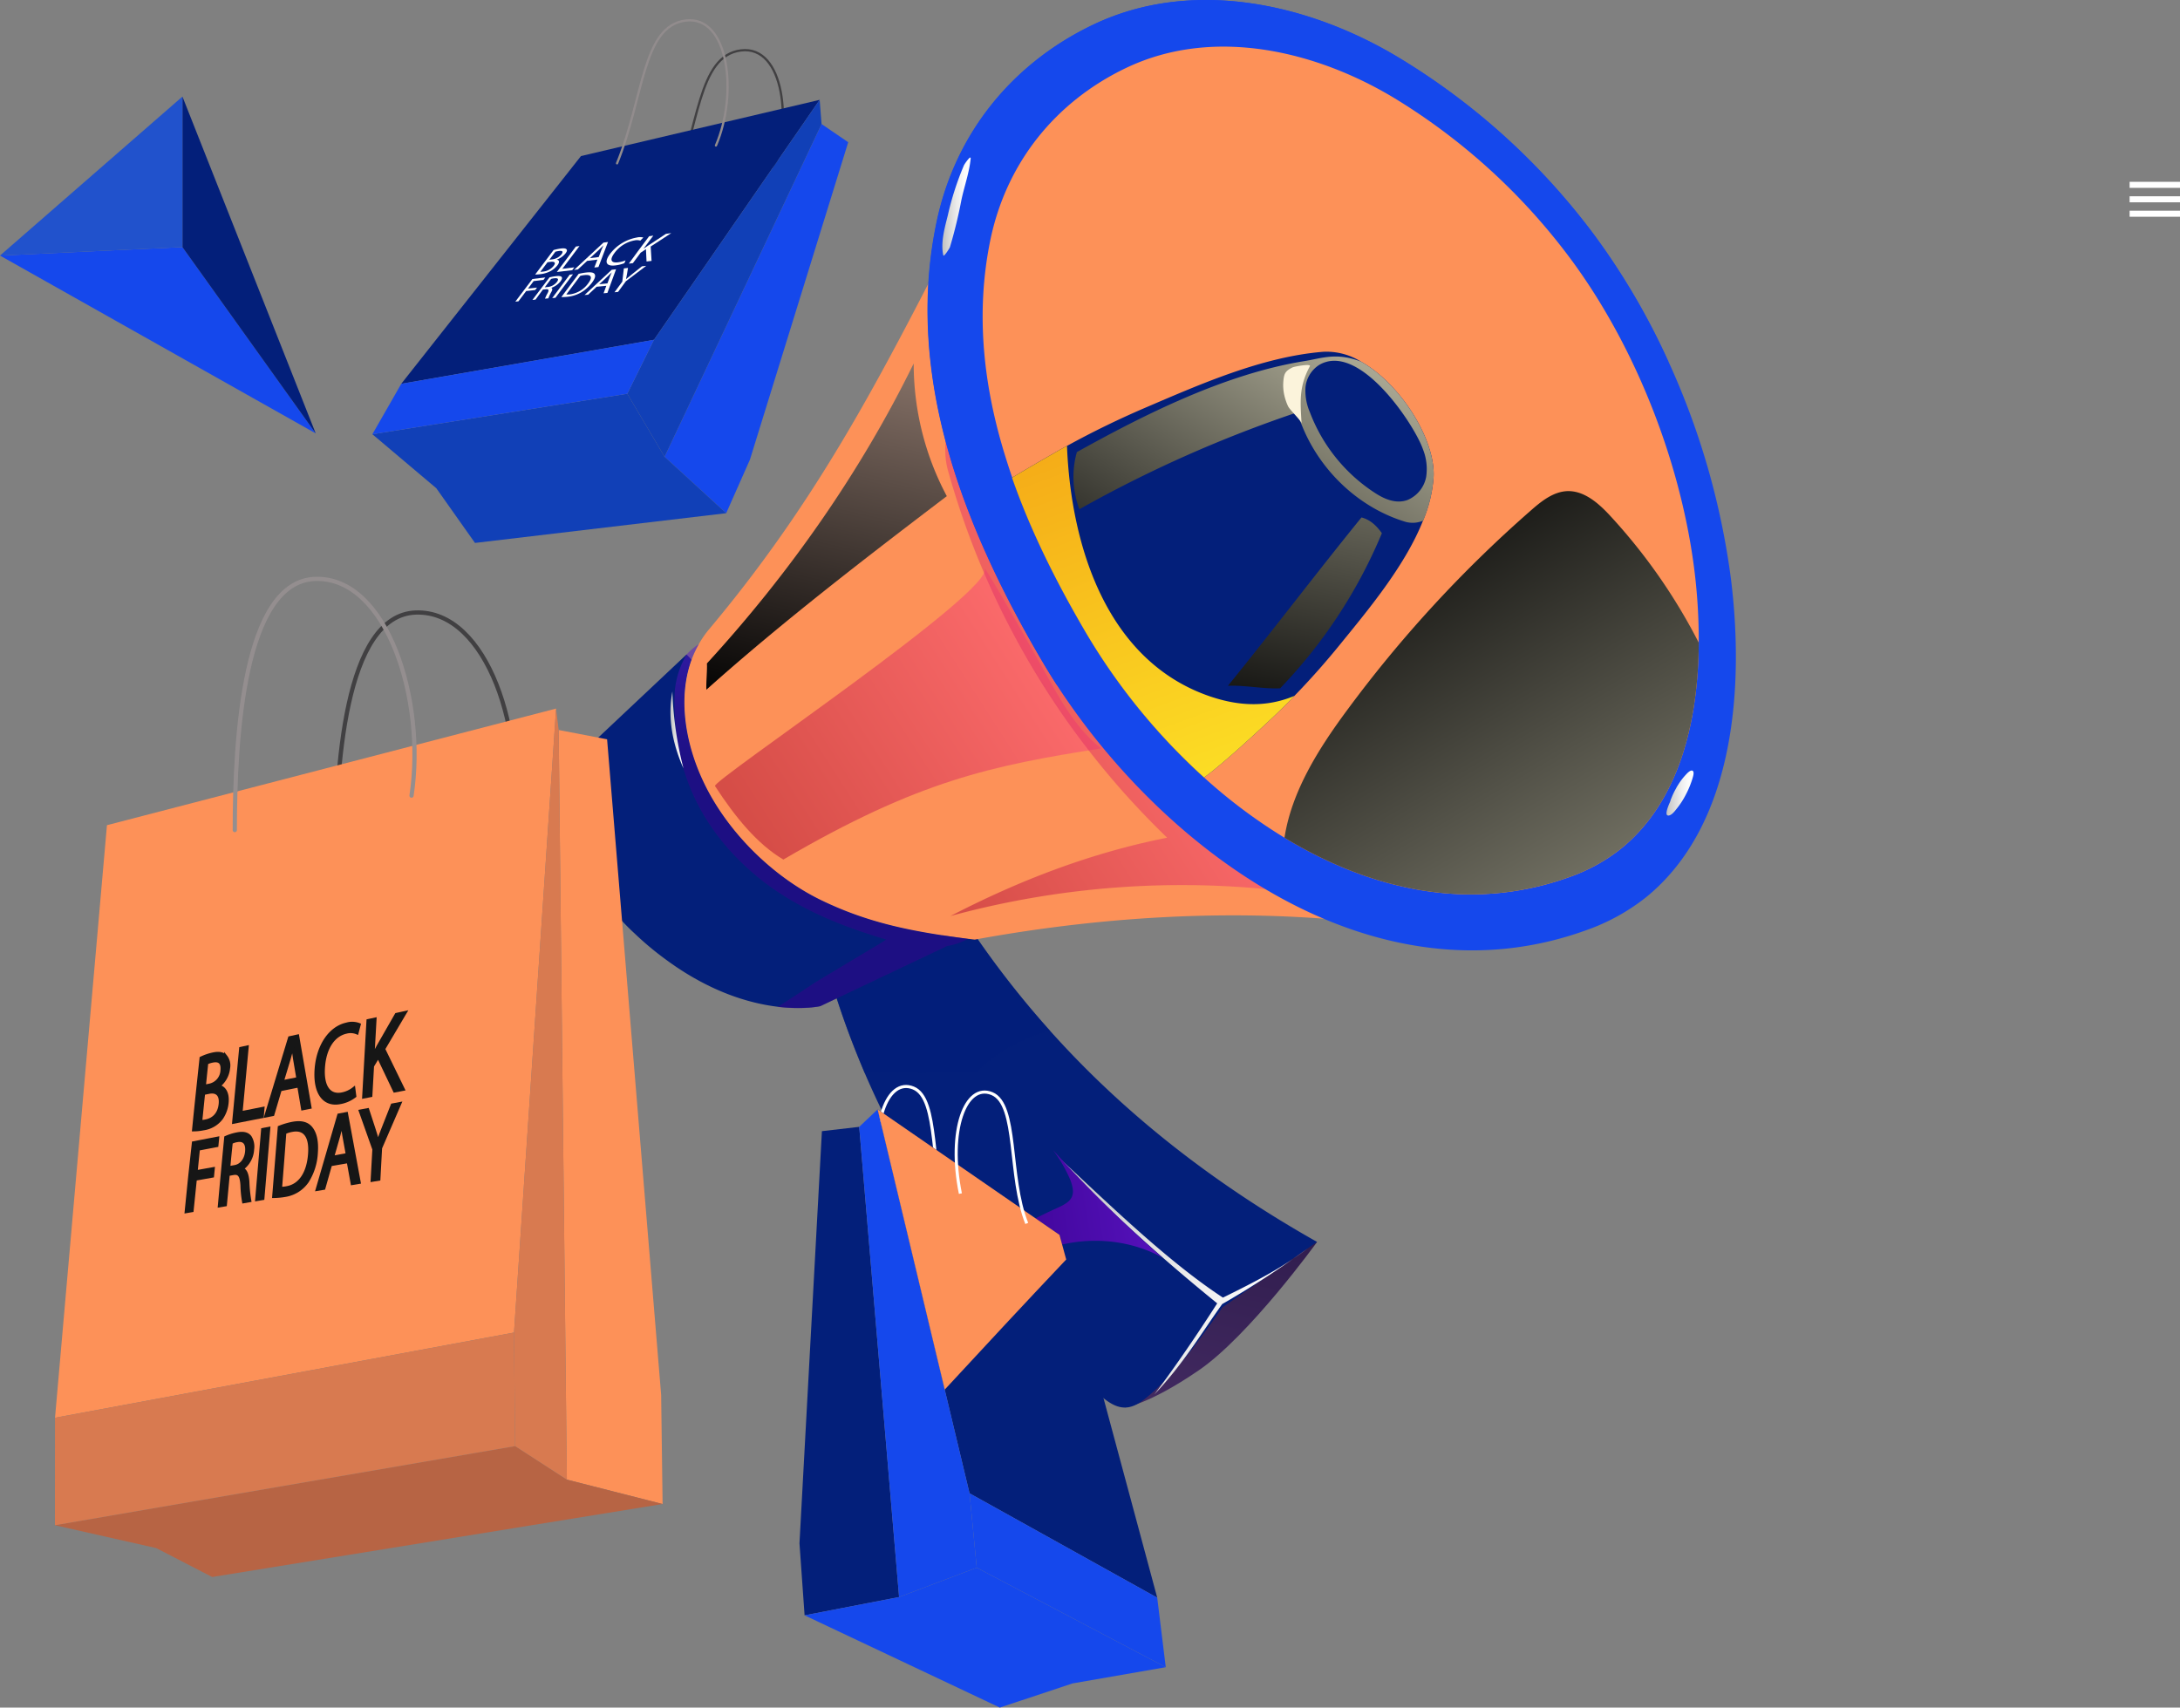 <svg xmlns="http://www.w3.org/2000/svg" xmlns:xlink="http://www.w3.org/1999/xlink" viewBox="0 0 707.3 554.1"><rect x="0" y="0" width="707.3" height="554.1" fill="#808080" stroke="none"/><defs><style>.cls-1{isolation:isolate;}.cls-2{fill:url(#Безымянный_градиент_5);}.cls-3,.cls-4{fill:#031f7a;}.cls-12,.cls-4,.cls-6,.cls-7{opacity:0.5;}.cls-12,.cls-16,.cls-4,.cls-6,.cls-7{mix-blend-mode:multiply;}.cls-5{fill:#fd9158;}.cls-6{fill:url(#linear-gradient);}.cls-7{fill:url(#linear-gradient-2);}.cls-8,.cls-9{fill:#1548ec;}.cls-10,.cls-11,.cls-17,.cls-21,.cls-24,.cls-9{mix-blend-mode:screen;}.cls-10{fill:url(#Безымянный_градиент_27);}.cls-11{fill:url(#Безымянный_градиент_27-2);}.cls-12{fill:url(#linear-gradient-3);}.cls-13{fill:url(#Degradado_sin_nombre_3);}.cls-14{fill:url(#Degradado_sin_nombre_3-2);}.cls-15{fill:#e8f0fd;}.cls-16{fill:url(#linear-gradient-4);}.cls-17{fill:url(#Безымянный_градиент_27-3);}.cls-18{fill:#fbf3db;}.cls-19{fill:url(#Degradado_sin_nombre_3-3);}.cls-20{fill:url(#linear-gradient-5);}.cls-21{fill:url(#Безымянный_градиент_20);}.cls-22{fill:url(#Degradado_sin_nombre_3-4);}.cls-23,.cls-25,.cls-26,.cls-27,.cls-30{fill:none;}.cls-23,.cls-27{stroke:#414042;}.cls-23,.cls-25,.cls-27,.cls-30{stroke-linecap:round;}.cls-23,.cls-25,.cls-26,.cls-27,.cls-30,.cls-33{stroke-miterlimit:10;}.cls-23,.cls-25{stroke-width:0.73px;}.cls-24{fill:#1140b7;}.cls-25{stroke:#928c8d;}.cls-26{stroke:#fff;}.cls-27,.cls-30{stroke-width:1.37px;}.cls-28{fill:#b76444;}.cls-29{fill:#d87a50;}.cls-30{stroke:#948e8f;}.cls-31{fill:#2152cc;}.cls-32{fill:#fff;}.cls-33{fill:#161616;stroke:#161616;}</style><linearGradient id="&#x411;&#x435;&#x437;&#x44B;&#x43C;&#x44F;&#x43D;&#x43D;&#x44B;&#x439;_&#x433;&#x440;&#x430;&#x434;&#x438;&#x435;&#x43D;&#x442;_5" x1="1415.97" y1="306.87" x2="1511.6" y2="408.53" gradientTransform="matrix(-0.84, 0.54, 0.54, 0.84, 1762.81, -520.87)" gradientUnits="userSpaceOnUse"><stop offset="0" stop-color="#2a1847"></stop><stop offset="1" stop-color="#503470"></stop></linearGradient><linearGradient id="linear-gradient" x1="1383.01" y1="132.27" x2="1494.89" y2="132.27" gradientTransform="matrix(-0.84, 0.54, 0.54, 0.84, 1762.81, -520.87)" gradientUnits="userSpaceOnUse"><stop offset="0" stop-color="#fb457f"></stop><stop offset="1" stop-color="#ae0935"></stop></linearGradient><linearGradient id="linear-gradient-2" x1="1351.32" y1="146.08" x2="1453.66" y2="146.08" xlink:href="#linear-gradient"></linearGradient><linearGradient id="&#x411;&#x435;&#x437;&#x44B;&#x43C;&#x44F;&#x43D;&#x43D;&#x44B;&#x439;_&#x433;&#x440;&#x430;&#x434;&#x438;&#x435;&#x43D;&#x442;_27" x1="1284.11" y1="471.44" x2="1271.49" y2="138.89" gradientTransform="matrix(-0.84, 0.54, 0.54, 0.84, 1762.81, -520.87)" gradientUnits="userSpaceOnUse"><stop offset="0" stop-color="#f3f0d3"></stop><stop offset="1"></stop></linearGradient><linearGradient id="&#x411;&#x435;&#x437;&#x44B;&#x43C;&#x44F;&#x43D;&#x43D;&#x44B;&#x439;_&#x433;&#x440;&#x430;&#x434;&#x438;&#x435;&#x43D;&#x442;_27-2" x1="1199.1" y1="76.13" x2="1369.14" y2="156.36" xlink:href="#&#x411;&#x435;&#x437;&#x44B;&#x43C;&#x44F;&#x43D;&#x43D;&#x44B;&#x439;_&#x433;&#x440;&#x430;&#x434;&#x438;&#x435;&#x43D;&#x442;_27"></linearGradient><linearGradient id="linear-gradient-3" x1="607.73" y1="307.24" x2="602.63" y2="379.74" gradientUnits="userSpaceOnUse"><stop offset="0" stop-color="#7f2afc"></stop><stop offset="1" stop-color="#37008c"></stop></linearGradient><linearGradient id="Degradado_sin_nombre_3" x1="640.98" y1="195.05" x2="650.17" y2="195.05" gradientUnits="userSpaceOnUse"><stop offset="0" stop-color="silver"></stop><stop offset="0.17" stop-color="#d1d1d1"></stop><stop offset="0.49" stop-color="#eaeaea"></stop><stop offset="0.77" stop-color="#fafafa"></stop><stop offset="1" stop-color="#fff"></stop></linearGradient><linearGradient id="Degradado_sin_nombre_3-2" x1="875.94" y1="385.34" x2="884.72" y2="385.34" xlink:href="#Degradado_sin_nombre_3"></linearGradient><linearGradient id="linear-gradient-4" x1="1360.65" y1="223.24" x2="1321.93" y2="49.6" gradientTransform="matrix(-0.84, 0.54, 0.54, 0.84, 1762.81, -520.87)" gradientUnits="userSpaceOnUse"><stop offset="0" stop-color="#fde727"></stop><stop offset="1" stop-color="#f39d14"></stop></linearGradient><linearGradient id="&#x411;&#x435;&#x437;&#x44B;&#x43C;&#x44F;&#x43D;&#x43D;&#x44B;&#x439;_&#x433;&#x440;&#x430;&#x434;&#x438;&#x435;&#x43D;&#x442;_27-3" x1="1198.33" y1="57.8" x2="1340.69" y2="203.77" xlink:href="#&#x411;&#x435;&#x437;&#x44B;&#x43C;&#x44F;&#x43D;&#x43D;&#x44B;&#x439;_&#x433;&#x440;&#x430;&#x434;&#x438;&#x435;&#x43D;&#x442;_27"></linearGradient><linearGradient id="Degradado_sin_nombre_3-3" x1="678.93" y1="542.1" x2="759.44" y2="542.1" xlink:href="#Degradado_sin_nombre_3"></linearGradient><linearGradient id="linear-gradient-5" x1="799.95" y1="514.86" x2="648.08" y2="539.04" xlink:href="#linear-gradient-3"></linearGradient><linearGradient id="&#x411;&#x435;&#x437;&#x44B;&#x43C;&#x44F;&#x43D;&#x43D;&#x44B;&#x439;_&#x433;&#x440;&#x430;&#x434;&#x438;&#x435;&#x43D;&#x442;_20" x1="1320.97" y1="-32.68" x2="1465.72" y2="109.95" gradientTransform="matrix(-0.84, 0.54, 0.54, 0.84, 1762.81, -520.87)" gradientUnits="userSpaceOnUse"><stop offset="0" stop-color="#debcab"></stop><stop offset="1"></stop></linearGradient><linearGradient id="Degradado_sin_nombre_3-4" x1="552.79" y1="364.86" x2="557.01" y2="364.86" xlink:href="#Degradado_sin_nombre_3"></linearGradient></defs><g class="cls-1"><g id="Layer_1" data-name="Layer 1"><path class="cls-2" d="M762.58,531s-22,30.46-38.44,41.7-24,12-24,12,21.21-43.23,27.77-45.6S762.58,531,762.58,531Z" transform="translate(-335.25 -128)"></path><path class="cls-3" d="M652.34,475.83c20.83,28.73,47.69,54,79.51,76.4L762.57,531C729,512.07,700,489.37,676,462.55a302.47,302.47,0,0,1-27.61-35.82l-18.63,12A255.37,255.37,0,0,0,652.34,475.83Z" transform="translate(-335.25 -128)"></path><path class="cls-3" d="M677.87,567.57c4.52,4.48,9.19,8.78,14,12.95,2.4,2.08,5.14,4.21,8.3,4.22s5.75-2.09,8.09-4.09c9.25-8,16.55-18.38,23.6-28.42q-10-7.82-19.5-16.18a427.27,427.27,0,0,1-35.45-34.87q-11.89-13.1-22.67-27.1a427.74,427.74,0,0,1-24.51-35.3c-9.43,1.2-16,5.86-23.48,11.74,2.74,8.7,6,17.27,9.56,25.68a290.77,290.77,0,0,0,62.07,91.37Z" transform="translate(-335.25 -128)"></path><path class="cls-4" d="M615.8,476.2l2,0c11.84.28,22.48-.48,34.27-.21a.71.71,0,0,1,.23-.19c.61-.62,1.24-1.2,1.89-1.75A53.22,53.22,0,0,1,676,462.55a302.47,302.47,0,0,1-27.61-35.82l-18.63,12c-9.43,1.2-16,5.86-23.48,11.74C609,459.22,612.2,467.79,615.8,476.2Z" transform="translate(-335.25 -128)"></path><path class="cls-3" d="M541.08,430.84a99,99,0,0,0,10.23,8.55c14.27,10.53,27.16,14.2,36.29,15.3,8.56,1,13.8-.21,13.8-.21l41.18-19.54,3.29-1.08.68-.23-1.48-1.54c-16.51-2.28-29.57-5.27-43.58-12.07-15.77-7.72-30.36-22.26-37.9-38.11-5.94-12.37-8.54-27.43-3.94-39.83L558,340.37l-29.2,27.49A46.09,46.09,0,0,0,526.43,411,63.86,63.86,0,0,0,541.08,430.84Z" transform="translate(-335.25 -128)"></path><path class="cls-5" d="M601.49,420c15.16,7.38,29.25,10.26,47.8,12.64.7.07,1.48.18,2.23.26,43.63-8,97-11.8,150.17-2.1C796.37,404,785,377.21,770.56,354A2020.83,2020.83,0,0,0,654.14,185.68c-28.7,55.35-48.88,98.95-89,146.72A30.87,30.87,0,0,0,562,337c-7.59,13.2-5.17,30.83,1.6,44.94C571.13,397.76,585.71,412.3,601.49,420Z" transform="translate(-335.25 -128)"></path><path class="cls-6" d="M567.24,383.08c6.49,10,13.69,18.84,22.17,23.84,44-25.72,67.75-30.49,103.17-36.08-7.56-5.58-13.3-15.85-15.74-20.17-4.86-8.58-16.72-30-22.16-38.4C659.08,319.12,565.71,381.62,567.24,383.08Z" transform="translate(-335.25 -128)"></path><path class="cls-7" d="M761.1,418.38a285.52,285.52,0,0,0-117.46,6.86c22.39-11.6,45.56-20.51,70.3-25.41a263.72,263.72,0,0,1-71.12-119.16c-2-7.34.16-11.69-.7-19.25,13,29.76,26.84,59.28,44.84,86.3S733.72,400.93,761.1,418.38Z" transform="translate(-335.25 -128)"></path><path class="cls-8" d="M678,350.06C713.48,404.92,781.59,454.68,850,429.81a66.68,66.68,0,0,0,19.31-10.65c29.32-23.85,31.74-69.42,27.55-103.26a246.18,246.18,0,0,0-20.24-70.49,226.07,226.07,0,0,0-24.16-41.26,222.41,222.41,0,0,0-63.34-57.45c-28.3-17.1-66.45-26.34-99.21-10.66-26.27,12.58-44.6,35.26-50.65,63.63-10.82,50.75,9.21,100.25,34,142.58Q675.51,346.17,678,350.06Z" transform="translate(-335.25 -128)"></path><path class="cls-9" d="M678,350.06a13.91,13.91,0,0,0,1.81,1.59c3.13,2.32,7.41,3.45,11,1.9s5.62-5.34,6.19-9.13-.17-7.65-.85-11.46a516.92,516.92,0,0,1-6.69-53.35c-.86-11.9-.92-25,6.59-34.25,7.83-9.58,21.41-12,33.79-12.61,45.29-2.27,89.88,9.86,134.88,15.53,3.86.48,8.33.75,11.1-2a4.91,4.91,0,0,0,.72-.86,226.07,226.07,0,0,0-24.16-41.26,222.41,222.41,0,0,0-63.34-57.45c-28.3-17.1-66.45-26.34-99.21-10.66-26.27,12.58-44.6,35.26-50.65,63.63-10.82,50.75,9.21,100.25,34,142.58Q675.51,346.17,678,350.06Z" transform="translate(-335.25 -128)"></path><path class="cls-5" d="M720.42,375.14c1.81,1.76,3.62,3.48,5.49,5.16A173.22,173.22,0,0,0,752,399.84c27.91,16.91,60.17,24.36,92.28,12.82a57.43,57.43,0,0,0,17-9.35c19.12-15.57,25-41.91,25.13-66.76a184.5,184.5,0,0,0-1.59-24.87c-4.61-34.76-19.29-71.81-40.09-99.81a202.13,202.13,0,0,0-56.35-51.59c-25.14-15.42-58.88-24-87.69-10.27-23.08,11-39.08,31-44.19,56.21-4.78,23.56-2.14,46.88,4.71,69.18.79,2.56,1.6,5.11,2.47,7.61,6.13,17.6,14.7,34.5,24,50.34A202,202,0,0,0,720.42,375.14Z" transform="translate(-335.25 -128)"></path><path class="cls-10" d="M752,399.84c27.91,16.91,60.17,24.36,92.28,12.82a57.43,57.43,0,0,0,17-9.35c19.12-15.57,25-41.91,25.13-66.76a184.57,184.57,0,0,0-28.57-41c-3.82-4.15-8.55-8.41-14.19-8.18-4.49.24-8.28,3.26-11.66,6.23a407.08,407.08,0,0,0-59.84,65.07C763,371.06,754.32,384.84,752,399.84Z" transform="translate(-335.25 -128)"></path><path class="cls-3" d="M720.42,375.14c1.81,1.76,3.62,3.48,5.49,5.16,6.76-4.94,18.33-15.84,20.31-17.65,3.09-2.88,6.14-5.82,9-8.84,5.16-5.31,10.07-10.86,14.73-16.59,8.93-11,21.17-25.53,27-40.28A44.81,44.81,0,0,0,800.37,283c.76-12.11-10.6-30.4-23.59-37.68a21.15,21.15,0,0,0-12.18-3.17c-19.74,1.6-39.61,10.38-57.8,18.17-8.64,3.71-17.11,7.83-25.32,12.35-1.92,1-3.77,2.09-5.66,3.18-1.15.66-6.49,3.72-12.17,7.13,6.13,17.6,14.7,34.5,24,50.34A202,202,0,0,0,720.42,375.14Z" transform="translate(-335.25 -128)"></path><path class="cls-11" d="M756.17,261.8c5,16.58,18.5,30.54,35.15,35.55a8.72,8.72,0,0,0,5.7-.41A44.81,44.81,0,0,0,800.37,283c.76-12.11-10.6-30.4-23.59-37.68-8.11-3.09-12.76-1-18.52-.11-25.37,4.14-51.17,17-73.62,29.49a29.55,29.55,0,0,0,.82,18.54A412.67,412.67,0,0,1,756.17,261.8Z" transform="translate(-335.25 -128)"></path><path class="cls-12" d="M649.29,432.65c-1.43-.17-2.87-.38-4.22-.56-16.51-2.29-29.58-5.27-43.58-12.08-15.78-7.71-30.36-22.25-37.9-38.11-5.94-12.37-8.55-27.43-4-39.82A31.87,31.87,0,0,1,562,337a20.45,20.45,0,0,0-4,3.41,28.54,28.54,0,0,0-3.8,11.66c-1.27,24.45,7.88,44,25,58.93,10.24,9,23,15.13,35.84,19.42,2.41.81,5,1.67,7.76,2.45-.76.49-1.53,1-2.35,1.5-6.72,4-13.49,8.07-20.21,12.12-1.14.68-7.56,5.06-12.68,8.24,8.56,1,13.8-.21,13.8-.21l41.18-19.54h0A20.48,20.48,0,0,0,649.29,432.65Z" transform="translate(-335.25 -128)"></path><path class="cls-13" d="M648,181.64a93.93,93.93,0,0,0-5.23,16.23c-1,4-2.4,8.91-1.46,13,.15.66,2-2.3,2.13-2.63a152.1,152.1,0,0,0,3.74-15.36c.93-4.41,2.6-9,3-13.46C650.28,178.15,648.12,181.32,648,181.64Z" transform="translate(-335.25 -128)"></path><path class="cls-14" d="M882.34,379.26a20.69,20.69,0,0,0-2.9,3.87l-.13.24,0-.08.08-.13,0,.07c.14-.31,0-.16-.27.48a22,22,0,0,0-1.54,3.16c0,.08-.08.16-.11.24s-.05.16-.08.23-.13.3-.17.45l.09-.19-.21.61c-.72,1.6-2,4.74-.34,4.41,1-.2,2-1.57,2.54-2.25a26.67,26.67,0,0,0,2.94-4.56,29.46,29.46,0,0,0,2.17-5.31c.09-.35.67-2,0-2.39S882.59,379,882.34,379.26Z" transform="translate(-335.25 -128)"></path><path class="cls-15" d="M879.51,383l-.09.16s0,0,0,0Z" transform="translate(-335.25 -128)"></path><path class="cls-3" d="M796.9,273.73a17.21,17.21,0,0,1,1.06,9.06,10.16,10.16,0,0,1-6.09,7.47c-3.8,1.36-7.62-.4-10.64-2.39a54,54,0,0,1-21-26.13,17.6,17.6,0,0,1-1.42-8,9.74,9.74,0,0,1,4.43-7.31C776.24,238.76,794.14,265.78,796.9,273.73Z" transform="translate(-335.25 -128)"></path><path class="cls-16" d="M720.42,375.14c1.81,1.76,3.62,3.48,5.49,5.16,6.76-4.94,18.33-15.84,20.31-17.65,3.09-2.88,6.14-5.82,9-8.84-8.38,3.5-17.27,3.64-27.54.11-33.05-11.39-44.93-48.1-46.25-81.22-1.92,1-3.77,2.09-5.66,3.18-1.15.66-6.49,3.72-12.17,7.13,6.13,17.6,14.7,34.5,24,50.34A202,202,0,0,0,720.42,375.14Z" transform="translate(-335.25 -128)"></path><path class="cls-17" d="M733.65,350.54c14.5-17.85,28.82-36.78,43.33-54.63,2.85.72,4.91,2.71,6.62,5.11a163,163,0,0,1-33,50.32C745.55,351.64,738.71,350.25,733.65,350.54Z" transform="translate(-335.25 -128)"></path><path class="cls-18" d="M751.9,256.06a14.81,14.81,0,0,1-.29-4c.2-2.85.6-3.64,3-4.84.59-.29,6.12-1.31,5.63-.39-3.57,6.68-3.12,11.23-2.69,18.65,0-.93-3.8-4.38-4.41-5.7A17.75,17.75,0,0,1,751.9,256.06Z" transform="translate(-335.25 -128)"></path><path class="cls-19" d="M709.82,580.45c6.83-9.05,14.26-20,20.35-29.52-16.9-13.69-36.46-31-51.24-47.18,15.51,14.38,35,33.47,53.1,45.32,9.38-4.61,19.13-9.54,27.41-15.91a298.73,298.73,0,0,1-27.64,18C725.29,560.22,719.15,570.66,709.82,580.45Z" transform="translate(-335.25 -128)"></path><path class="cls-20" d="M677.87,567.57c-5.74-8.6-11.42-17.25-17.13-25.87,13.65-12.43,35.49-14.51,51.61-5.65a427.27,427.27,0,0,1-35.45-34.87,47.24,47.24,0,0,1,5.61,9.69c2,5.3.37,7-4,9-5.85,2.61-11.53,5.67-17.25,8.56-9,4.54-20.34-9-26.24-15A287.78,287.78,0,0,0,677.87,567.57Z" transform="translate(-335.25 -128)"></path><path class="cls-21" d="M564.61,343.28c26.61-29,49.8-62,67.09-97.34A91.32,91.32,0,0,0,642.44,289c-25.94,19.72-53.73,41.07-78,62.81C564.3,349.79,564.75,345.29,564.61,343.28Z" transform="translate(-335.25 -128)"></path><path class="cls-22" d="M557,377.32a114.68,114.68,0,0,1-3.6-24.93C551.8,361,553.45,369.37,557,377.32Z" transform="translate(-335.25 -128)"></path><path class="cls-23" d="M553.39,190.7c8.69-21.23,8.16-44.59,22.25-46.34s17,23.89,9.84,40.54" transform="translate(-335.25 -128)"></path><polygon class="cls-9" points="266.55 40.25 223.82 130.84 215.62 148.22 235.61 166.53 243.31 149.17 275.2 46.15 266.55 40.25"></polygon><polygon class="cls-3" points="130.19 124.54 188.5 50.64 265.94 32.4 212.18 110.26 130.19 124.54"></polygon><polygon class="cls-24" points="215.62 148.22 203.53 127.77 120.82 140.91 141.56 158.43 154.11 176.18 235.61 166.53 215.62 148.22"></polygon><polygon class="cls-24" points="265.94 32.4 212.18 110.26 203.53 127.77 215.62 148.22 223.82 130.84 266.55 40.25 265.94 32.4"></polygon><polygon class="cls-9" points="120.82 140.91 130.19 124.54 212.18 110.26 203.53 127.77 120.82 140.91"></polygon><path class="cls-25" d="M535.45,181c8.69-21.23,8.16-44.58,22.25-46.33s17,23.89,9.84,40.54" transform="translate(-335.25 -128)"></path><path class="cls-26" d="M621.37,513.51c-4.14-20.43,1.66-35.94,10.21-32.46s5.25,26.94,11.32,42.12" transform="translate(-335.25 -128)"></path><polygon class="cls-3" points="289.7 494.58 278.77 365.66 266.67 367.06 259.39 500.81 261.05 524.17 291.71 518.24 289.7 494.58"></polygon><polygon class="cls-3" points="314.57 484.57 284.75 359.99 343.77 400.71 375.46 518.44 314.57 484.57"></polygon><polygon class="cls-9" points="316.9 508.71 291.71 518.24 261.05 524.17 324.4 554.1 347.99 546.26 378.23 541 316.9 508.71"></polygon><polygon class="cls-9" points="316.9 508.71 314.57 484.57 375.46 518.44 378.23 541 316.9 508.71"></polygon><polygon class="cls-9" points="314.57 484.57 284.75 359.99 278.77 365.66 289.7 494.58 291.71 518.24 316.9 508.71 314.57 484.57"></polygon><path class="cls-5" d="M679,528.71,620,488l21.77,90.92c12.45-13.48,26.81-28.92,39.41-42.22Z" transform="translate(-335.25 -128)"></path><path class="cls-26" d="M646.85,515.32c-4.14-20.43,1.65-35.94,10.21-32.46S662.3,509.8,668.38,525" transform="translate(-335.25 -128)"></path><path class="cls-27" d="M444.07,408.27c0-30.29,2.85-80.79,26.13-81.51s35.9,39.31,31.21,70.33" transform="translate(-335.25 -128)"></path><polygon class="cls-5" points="214.51 452.64 196.97 239.9 181.26 236.88 183.52 444.1 183.92 480.13 214.98 488.05 214.51 452.64"></polygon><polygon class="cls-5" points="17.85 460.06 34.7 267.77 180.42 229.93 166.77 432.41 17.85 460.06"></polygon><polygon class="cls-28" points="183.92 480.13 167.13 469.26 17.82 494.93 50.69 502.35 68.84 511.73 214.98 488.05 183.92 480.13"></polygon><polygon class="cls-29" points="183.52 444.1 181.26 236.88 180.42 229.93 166.77 432.41 167.13 469.26 183.92 480.13 183.52 444.1"></polygon><polygon class="cls-29" points="17.82 494.93 17.85 460.06 166.77 432.41 167.13 469.26 17.82 494.93"></polygon><path class="cls-30" d="M411.43,397.36c0-30.29,2.85-80.79,26.13-81.51s35.9,39.31,31.21,70.33" transform="translate(-335.25 -128)"></path><polygon class="cls-9" points="0 82.93 102.43 140.63 59.19 80.18 0 82.93"></polygon><polygon class="cls-3" points="59.19 31.34 102.43 140.63 59.19 80.18 59.19 31.34"></polygon><polygon class="cls-31" points="59.19 31.34 0 82.93 59.19 80.18 59.19 31.34"></polygon><rect class="cls-32" x="690.95" y="59" width="16.35" height="1.96"></rect><rect class="cls-32" x="690.95" y="63.69" width="16.35" height="1.96"></rect><rect class="cls-32" x="690.95" y="68.37" width="16.35" height="1.96"></rect><path class="cls-32" d="M514.87,209.13a17.14,17.14,0,0,1,2.19-.47c1.14-.16,1.74-.06,2,.25s.14.7-.35,1.35a6.71,6.71,0,0,1-2.86,2v0c.69.08,1.19.6.27,1.82a7.19,7.19,0,0,1-2,1.75,9.09,9.09,0,0,1-3.59,1.14,15.14,15.14,0,0,1-1.65.12C511.27,213.92,512.46,212.32,514.87,209.13Zm-1.38,3.17,1-.14a4.65,4.65,0,0,0,2.94-1.63c.72-1,.21-1.23-.93-1.07a8.19,8.19,0,0,0-1.06.22Zm-2.93,3.9a6.05,6.05,0,0,0,.9-.07,5,5,0,0,0,3.44-1.88c.84-1.12.15-1.44-1.08-1.28l-.93.13Z" transform="translate(-335.25 -128)"></path><path class="cls-32" d="M522.09,208l1.18-.17c-2.24,3-3.35,4.44-5.57,7.4l3.89-.48-.68.92-5,.6C518.36,213,519.59,211.3,522.09,208Z" transform="translate(-335.25 -128)"></path><path class="cls-32" d="M525.74,212.66l-3,2.78-1.24.15c3.78-3.52,5.67-5.29,9.53-8.86l1.49-.21c-1.24,3.21-1.86,4.84-3.11,8.13l-1.33.16,1-2.57Zm3.76-1.25c.36-.94.54-1.4.89-2.33.21-.53.45-1,.67-1.48h0c-.52.52-1.06,1.06-1.63,1.6l-2.77,2.57Z" transform="translate(-335.25 -128)"></path><path class="cls-32" d="M537.83,213.4a11.63,11.63,0,0,1-3,.73c-2.81.33-3.72-1-1.61-3.79a14,14,0,0,1,8.63-5.26,4.32,4.32,0,0,1,2.14,0l-1,1a3.68,3.68,0,0,0-1.79-.08,10.38,10.38,0,0,0-6.59,4.11c-1.58,2.11-1.23,3.32,1.21,3a9.41,9.41,0,0,0,2.4-.62Z" transform="translate(-335.25 -128)"></path><path class="cls-32" d="M545.87,204.65l1.35-.19-3.2,4.27h0l1.54-1.06,5.76-3.79,1.73-.24L546.36,208c.11,1.84.17,2.77.29,4.66l-1.63.19c-.07-1.6-.11-2.4-.19-4L543.11,210l-2.52,3.39-1.32.16C541.9,209.94,543.21,208.18,545.87,204.65Z" transform="translate(-335.25 -128)"></path><path class="cls-32" d="M508,218.53l4.18-.5-.6.8-3.19.38-1.83,2.44,2.93-.33-.6.79-2.92.33-2.52,3.34-1,.1C504.68,222.93,505.78,221.46,508,218.53Z" transform="translate(-335.25 -128)"></path><path class="cls-32" d="M513.54,218a16.75,16.75,0,0,1,2.1-.39c1.11-.13,1.69,0,1.88.34s0,.78-.43,1.37a6.47,6.47,0,0,1-3,2.09l0,0c.47.14.44.64,0,1.4a13.78,13.78,0,0,0-.93,2l-1.08.11a10.84,10.84,0,0,1,.82-1.76c.53-1,.4-1.36-.51-1.3l-1,.11L509,225.22l-1,.1ZM512,221.23l1.06-.11a4.36,4.36,0,0,0,2.88-1.63c.73-1,.28-1.31-.81-1.19a5.06,5.06,0,0,0-1.08.21Z" transform="translate(-335.25 -128)"></path><path class="cls-32" d="M521.16,217c-2.27,3.05-3.41,4.57-5.7,7.63l-1.05.1,5.68-7.6Z" transform="translate(-335.25 -128)"></path><path class="cls-32" d="M523,216.86a21.53,21.53,0,0,1,2.44-.43c1.58-.18,2.48,0,2.77.58s.09,1.4-.85,2.67a12.28,12.28,0,0,1-3.5,3.17,11.12,11.12,0,0,1-4.6,1.47c-.77.07-1.39.09-1.89.09Zm-4,6.68a7.24,7.24,0,0,0,1.06,0,8.72,8.72,0,0,0,6.08-3.66c1.37-1.84,1.07-2.87-1.26-2.61a8.8,8.8,0,0,0-1.36.24Z" transform="translate(-335.25 -128)"></path><path class="cls-32" d="M528.82,221.05l-2.75,2.58-1.17.1,8.83-8.19,1.4-.16c-1.11,3-1.67,4.57-2.81,7.67l-1.24.12c.36-1,.54-1.46.89-2.43Zm3.51-1.09c.32-.88.49-1.32.81-2.2.18-.49.4-.95.6-1.39h0c-.49.48-1,1-1.52,1.48-1,1-1.53,1.43-2.56,2.38Z" transform="translate(-335.25 -128)"></path><path class="cls-32" d="M534.62,222.84l2.53-3.44c.2-1.74.3-2.6.51-4.31l1.35-.15c-.14.83-.21,1.24-.34,2.07-.09.57-.18,1-.31,1.57h0c.65-.56,1.36-1.12,2.17-1.77l3-2.39,1.39-.16-6.6,5-2.54,3.46Z" transform="translate(-335.25 -128)"></path><path class="cls-33" d="M400.49,471.35a17,17,0,0,1,3.78-1.31c2-.45,3.32-.17,4.2.74a4.78,4.78,0,0,1,.93,3.86,8.25,8.25,0,0,1-3.23,5.78v.07c1.47.24,3.1,1.73,2.76,5.31a10.49,10.49,0,0,1-1.85,5.11,8.84,8.84,0,0,1-5.83,3.38,16.06,16.06,0,0,1-3.19.34C399,485.13,399.53,480.47,400.49,471.35Zm1.05,9.14,1.86-.39a5.11,5.11,0,0,0,3.87-4.69c.27-2.77-1-3.53-3.12-3.08a7.33,7.33,0,0,0-1.83.61C402,475.94,401.85,477.45,401.54,480.49Zm-1.18,11.44a7.19,7.19,0,0,0,1.73-.2c2.15-.43,4.27-2,4.61-5.52.32-3.28-1.44-4.22-3.7-3.75l-1.7.35C400.92,486.43,400.74,488.25,400.36,491.93Z" transform="translate(-335.25 -128)"></path><path class="cls-33" d="M413.34,468.22l2.1-.46c-.77,8.37-1.16,12.63-2,21.32l7.12-1.41c-.09,1.06-.14,1.59-.23,2.66l-9.26,1.81C412,482.37,412.47,477.59,413.34,468.22Z" transform="translate(-335.25 -128)"></path><path class="cls-33" d="M426.16,481.6l-2.39,8.07-2.25.44c3.12-10.3,4.65-15.37,7.69-25.36l2.61-.57c1.55,9,2.36,13.63,4,23.14l-2.39.47c-.5-3-.75-4.47-1.25-7.41Zm5.75-3.59c-.45-2.67-.67-4-1.12-6.63-.25-1.49-.39-2.86-.53-4.19h-.05c-.36,1.47-.75,3-1.19,4.52-.88,2.92-1.33,4.39-2.21,7.33Z" transform="translate(-335.25 -128)"></path><path class="cls-33" d="M450.36,483.69a10.76,10.76,0,0,1-4.76,2.1c-5,1-8.35-2.8-7.78-10.81.55-7.65,4.51-13.48,9.9-14.66a6.26,6.26,0,0,1,4.07.17l-.7,2.67a5.4,5.4,0,0,0-3.46-.24c-4.08.88-7,5-7.44,11.46-.42,6,1.75,9.45,6.05,8.6a8.85,8.85,0,0,0,3.8-1.77C450.17,482.2,450.23,482.69,450.36,483.69Z" transform="translate(-335.25 -128)"></path><path class="cls-33" d="M454.65,459.19l2.27-.49c-.26,4.68-.39,7-.66,11.82h.08c.53-1.06,1.05-2,1.55-2.94,2.39-4.17,3.58-6.24,5.95-10.39l2.88-.63-7,11.84,6.37,13.07-2.81.54-5.32-11.17-1.85,3.08c-.21,3.81-.32,5.72-.54,9.59l-2.32.45C453.8,473.83,454.08,468.88,454.65,459.19Z" transform="translate(-335.25 -128)"></path><path class="cls-33" d="M398,498.85l7.86-1.52c-.1,1-.14,1.44-.24,2.4l-6,1.14c-.3,2.92-.45,4.39-.75,7.36l5.57-1c-.09,1-.14,1.43-.24,2.4l-5.58,1c-.42,4-.63,6.09-1.05,10.21l-1.91.33C396.57,512.06,397,507.6,398,498.85Z" transform="translate(-335.25 -128)"></path><path class="cls-33" d="M408.49,497.11a16.52,16.52,0,0,1,3.73-1.17c2-.39,3.34-.07,4.17,1a5.9,5.9,0,0,1,.82,4,8.28,8.28,0,0,1-3.37,6.28v.1c1.12.39,1.67,1.88,1.83,4.19a44.9,44.9,0,0,0,.62,6.1l-2,.35a35.54,35.54,0,0,1-.53-5.31c-.18-3.06-.87-4.1-2.63-3.88l-1.83.33c-.37,3.91-.55,5.88-.93,9.86l-1.94.33C407.24,510.27,407.66,505.83,408.49,497.11Zm1,9.8,2-.36c2.07-.38,3.56-2.33,3.78-4.9.26-2.89-1.05-3.89-3.07-3.53a6.34,6.34,0,0,0-1.93.63C409.92,502,409.76,503.62,409.46,506.91Z" transform="translate(-335.25 -128)"></path><path class="cls-33" d="M422.45,494.15c-.75,8.94-1.13,13.49-1.91,22.76l-2,.34c.79-9.26,1.18-13.8,1.93-22.72Z" transform="translate(-335.25 -128)"></path><path class="cls-33" d="M425.87,493.79a23.47,23.47,0,0,1,4.27-1.27c2.87-.54,4.86,0,6.11,1.62s1.9,4.08,1.64,7.81a19.18,19.18,0,0,1-2.93,9.42,10.75,10.75,0,0,1-7.25,4.54,22.54,22.54,0,0,1-3.65.34C424.8,507.1,425.16,502.61,425.87,493.79Zm.39,19.81a8.5,8.5,0,0,0,2-.18c4.33-.73,7-4.78,7.44-11,.41-5.42-1.45-8.42-5.68-7.62a9.38,9.38,0,0,0-2.37.74C427.13,502.66,426.84,506.27,426.26,513.6Z" transform="translate(-335.25 -128)"></path><path class="cls-33" d="M442.49,505.93c-.86,3.05-1.3,4.58-2.17,7.66l-2.15.36,7-24.12,2.49-.47c1.62,8.71,2.44,13.17,4.13,22.31l-2.27.38-1.29-7.12Zm5.45-3.29c-.47-2.57-.7-3.85-1.16-6.39-.26-1.44-.42-2.76-.57-4h0c-.32,1.4-.67,2.85-1.07,4.3-.8,2.78-1.21,4.18-2,7Z" transform="translate(-335.25 -128)"></path><path class="cls-33" d="M456,511c.23-4.05.34-6.06.56-10.05l-4.4-12.41,2.38-.45c.77,2.36,1.16,3.54,1.94,5.94.54,1.64.95,3,1.37,4.51h.05c.55-1.62,1.2-3.25,1.93-5.12,1.08-2.75,1.62-4.12,2.7-6.85l2.43-.46-6.24,14.42c-.22,4-.33,6-.55,10.11Z" transform="translate(-335.25 -128)"></path></g></g></svg>